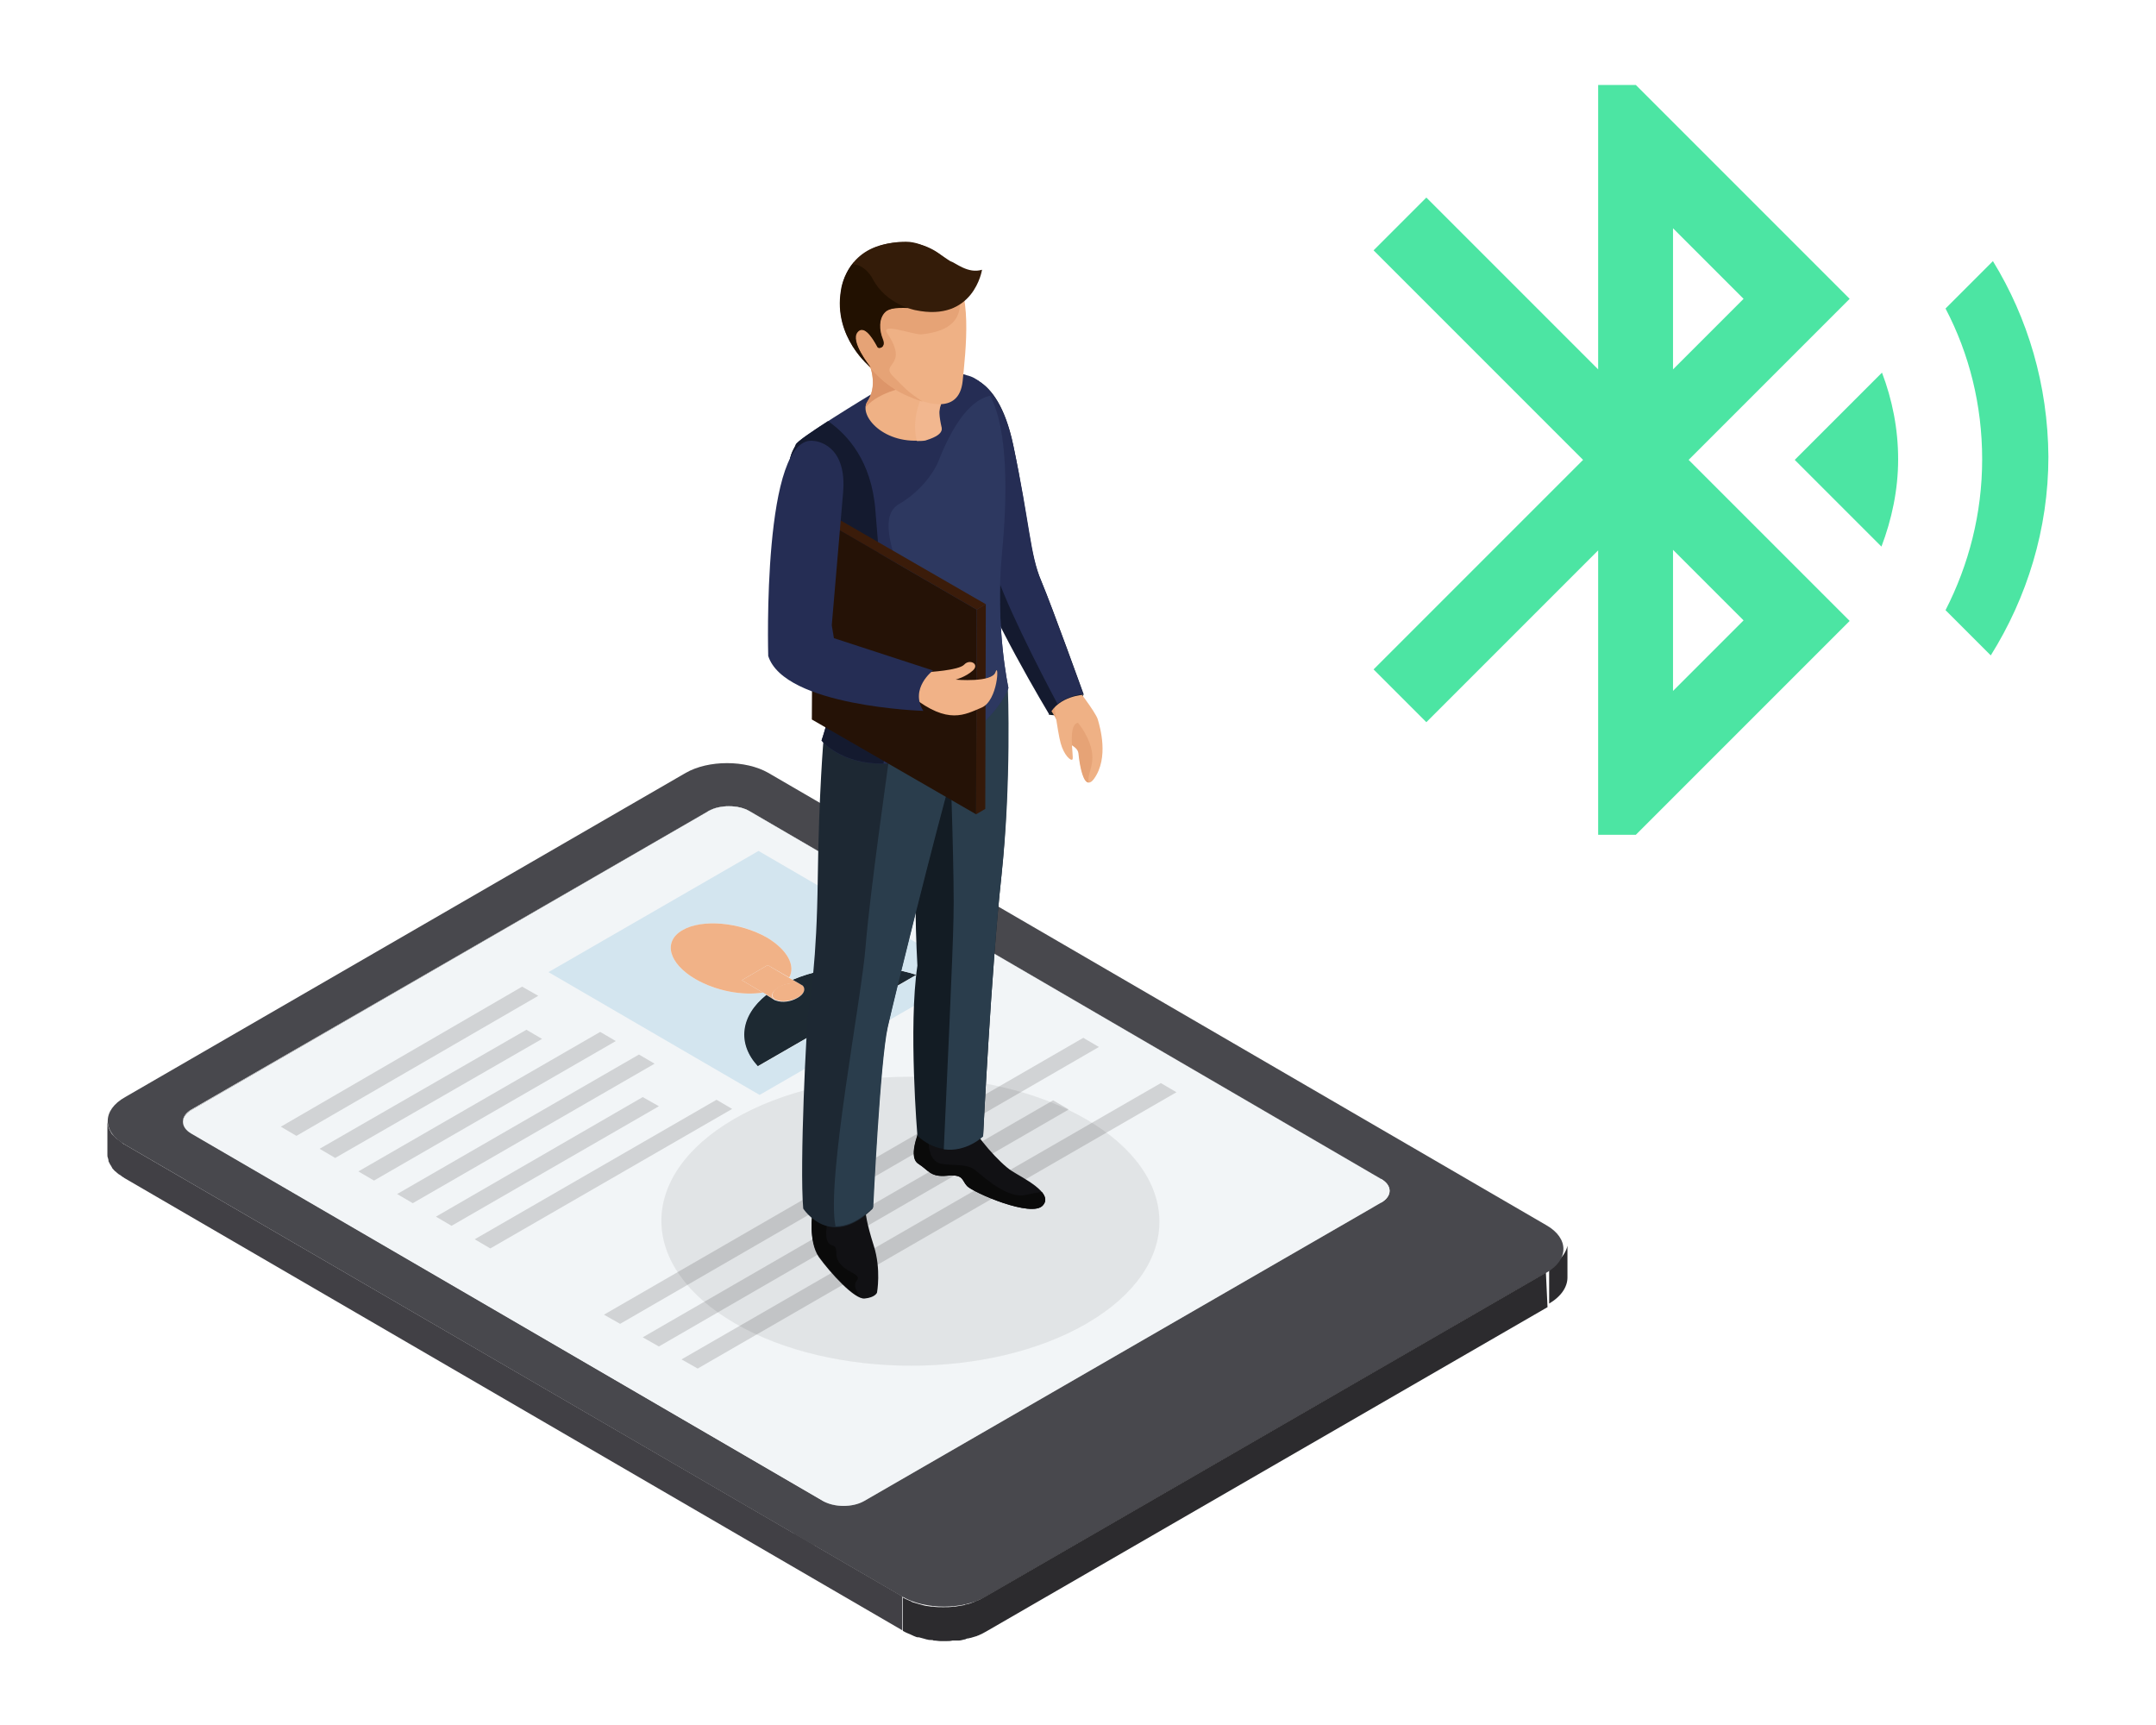 <?xml version="1.0" encoding="UTF-8" standalone="no"?>
<!DOCTYPE svg PUBLIC "-//W3C//DTD SVG 1.1//EN" "http://www.w3.org/Graphics/SVG/1.1/DTD/svg11.dtd">
<svg width="100%" height="100%" viewBox="0 0 500 400" version="1.1" xmlns="http://www.w3.org/2000/svg" xmlns:xlink="http://www.w3.org/1999/xlink" xml:space="preserve" xmlns:serif="http://www.serif.com/" style="fill-rule:evenodd;clip-rule:evenodd;stroke-linejoin:round;stroke-miterlimit:2;">
    <g transform="matrix(1,0,0,1,0,-50)">
        <g transform="matrix(1.249,0,0,1.249,-62.273,-62.311)">
            <g>
                <g>
                    <clipPath id="_clip1">
                        <path d="M341,327.1L341,320.3C341,322.1 339.8,323.9 337.5,325.2L337.5,332C339.8,330.7 341,328.9 341,327.1Z"/>
                    </clipPath>
                    <g clip-path="url(#_clip1)">
                        <path d="M337.4,325.2L337.4,332C339.8,330.6 340.9,328.8 340.9,327.1L340.9,320.3C341,322.1 339.8,323.9 337.4,325.2Z" style="fill:rgb(44,43,46);fill-rule:nonzero;"/>
                    </g>
                </g>
            </g>
            <g>
                <g>
                    <clipPath id="_clip2">
                        <path d="M303.6,312.7C304.8,313.4 305.3,314.3 305.3,315.1L305.3,308.3C305.3,307.4 304.7,306.5 303.6,305.9C303.5,308 303.5,310.7 303.6,312.7Z"/>
                    </clipPath>
                    <g clip-path="url(#_clip2)">
                        <path d="M303.5,305.9L303.5,312.7L303.6,312.7L303.5,305.9C303.6,306 303.6,305.9 303.5,305.9Z" style="fill:rgb(60,60,64);fill-rule:nonzero;"/>
                        <path d="M303.6,306L303.6,312.8C303.9,313 304.1,313.2 304.4,313.4L304.4,306.6C304.1,306.3 303.9,306.1 303.6,306Z" style="fill:rgb(59,58,62);fill-rule:nonzero;"/>
                        <path d="M304.4,306.5L304.4,313.3C304.5,313.4 304.7,313.6 304.8,313.7L304.8,306.9C304.6,306.8 304.5,306.7 304.4,306.5Z" style="fill:rgb(57,56,61);fill-rule:nonzero;"/>
                        <path d="M304.7,306.9L304.7,313.7C304.8,313.8 304.9,313.9 304.9,314.1L304.9,307.3C304.9,307.2 304.8,307 304.7,306.9Z" style="fill:rgb(55,55,59);fill-rule:nonzero;"/>
                        <path d="M305,307.3L305,314.1C305.1,314.2 305.1,314.3 305.2,314.4L305.2,307.6C305.1,307.5 305,307.4 305,307.3Z" style="fill:rgb(54,53,57);fill-rule:nonzero;"/>
                        <path d="M305.1,307.6L305.1,314.4C305.1,314.5 305.2,314.6 305.2,314.7L305.2,307.9C305.2,307.8 305.2,307.7 305.1,307.6Z" style="fill:rgb(52,51,55);fill-rule:nonzero;"/>
                        <path d="M305.2,308L305.2,315.1L305.2,308.3C305.3,308.2 305.3,308.1 305.2,308Z" style="fill:rgb(50,50,53);fill-rule:nonzero;"/>
                        <path d="M305.3,308.3L305.3,315.2L305.3,308.3Z" style="fill:rgb(49,48,52);fill-rule:nonzero;"/>
                    </g>
                </g>
            </g>
            <g>
                <g>
                    <clipPath id="_clip3">
                        <path d="M305.3,315.2L305.3,308.4C305.3,309.3 304.7,310.2 303.5,310.9L303.5,317.7C304.7,317 305.3,316.1 305.3,315.2Z"/>
                    </clipPath>
                    <g clip-path="url(#_clip3)">
                        <path d="M303.5,310.8L303.5,317.6C304.7,316.9 305.3,316 305.3,315.1L305.3,308.3C305.3,309.2 304.7,310.1 303.5,310.8Z" style="fill:rgb(127,127,127);fill-rule:nonzero;"/>
                    </g>
                </g>
            </g>
            <g>
                <path d="M197.2,372.2L197.2,379L303.5,317.6L303.5,310.8L197.2,372.2Z" style="fill:rgb(131,131,131);fill-rule:nonzero;"/>
            </g>
            <g>
                <g>
                    <g>
                        <clipPath id="_clip4">
                            <path d="M189,246.7L189,240.5C186.9,239.3 183.5,239.3 181.4,240.5L181.4,246.7C183.5,245.5 186.9,245.5 189,246.7Z"/>
                        </clipPath>
                        <g clip-path="url(#_clip4)">
                            <path d="M181.3,240.5L181.3,246.7C181.5,246.6 181.8,246.4 182.1,246.3L182.1,240.1C181.8,240.3 181.6,240.4 181.3,240.5Z" style="fill:rgb(44,43,46);fill-rule:nonzero;"/>
                            <path d="M182.1,240.2L182.1,246.4C182.3,246.3 182.5,246.2 182.8,246.2L182.8,240C182.5,240 182.3,240.1 182.1,240.2Z" style="fill:rgb(45,45,48);fill-rule:nonzero;"/>
                            <path d="M182.8,240L182.8,246.2C183,246.1 183.2,246.1 183.4,246.1L183.4,239.9C183.1,239.8 182.9,239.9 182.8,240Z" style="fill:rgb(47,46,50);fill-rule:nonzero;"/>
                            <path d="M183.3,239.8L183.3,246C183.5,246 183.7,245.9 183.8,245.9L183.8,239.7C183.7,239.7 183.5,239.8 183.3,239.8Z" style="fill:rgb(49,48,52);fill-rule:nonzero;"/>
                            <path d="M183.8,239.7L183.8,245.9C184,245.9 184.1,245.9 184.3,245.8L184.3,239.6C184.2,239.7 184,239.7 183.8,239.7Z" style="fill:rgb(50,50,53);fill-rule:nonzero;"/>
                            <path d="M184.4,239.7L184.4,245.9L184.9,245.9L184.9,239.7C184.7,239.6 184.5,239.6 184.4,239.7Z" style="fill:rgb(52,51,55);fill-rule:nonzero;"/>
                            <rect x="184.9" y="239.6" width="0.6" height="6.2" style="fill:rgb(54,53,57);fill-rule:nonzero;"/>
                            <path d="M185.5,239.6L185.5,245.8L186.1,245.8L186.1,239.6C185.9,239.7 185.7,239.6 185.5,239.6Z" style="fill:rgb(55,55,59);fill-rule:nonzero;"/>
                            <path d="M186.1,239.7L186.1,245.9C186.3,245.9 186.6,246 186.8,246L186.8,239.8C186.5,239.7 186.3,239.7 186.1,239.7Z" style="fill:rgb(57,56,61);fill-rule:nonzero;"/>
                            <path d="M186.7,239.8L186.7,246C187.1,246.1 187.4,246.2 187.7,246.3L187.7,240.1C187.4,239.9 187.1,239.8 186.7,239.8Z" style="fill:rgb(59,58,62);fill-rule:nonzero;"/>
                            <path d="M187.8,240L187.8,246.2C188.2,246.3 188.6,246.5 189,246.7L189,240.5C188.6,240.3 188.2,240.2 187.8,240Z" style="fill:rgb(60,60,64);fill-rule:nonzero;"/>
                        </g>
                    </g>
                </g>
                <g>
                    <path d="M85.4,296L85.4,302.1L181.3,246.7L181.3,240.5L85.4,296Z" style="fill:rgb(45,45,48);fill-rule:nonzero;"/>
                </g>
                <g>
                    <g>
                        <clipPath id="_clip5">
                            <path d="M83.8,298.2L83.8,304.4C83.8,303.6 84.3,302.8 85.4,302.2L85.4,296C84.3,296.6 83.8,297.4 83.8,298.2Z"/>
                        </clipPath>
                        <g clip-path="url(#_clip5)">
                            <path d="M83.8,298.2L83.8,304.4C83.8,303.6 84.3,302.8 85.4,302.2L85.4,296C84.3,296.6 83.8,297.4 83.8,298.2Z" style="fill:rgb(44,43,46);fill-rule:nonzero;"/>
                        </g>
                    </g>
                </g>
                <g>
                    <g>
                        <clipPath id="_clip6">
                            <path d="M83.8,298.2L83.8,304.4C83.8,305.2 84.3,306 85.4,306.6L85.4,300.4C84.3,299.8 83.8,299 83.8,298.2Z"/>
                        </clipPath>
                        <g clip-path="url(#_clip6)">
                            <path d="M83.8,298.2L83.8,304.4L83.8,298.2Z" style="fill:rgb(142,142,142);fill-rule:nonzero;"/>
                            <path d="M83.8,298.2L83.8,304.7L83.8,298.2Z" style="fill:rgb(147,147,147);fill-rule:nonzero;"/>
                            <path d="M83.8,298.5L83.8,304.7C83.8,304.8 83.8,304.9 83.9,305L83.9,298.8C83.8,298.7 83.8,298.6 83.8,298.5Z" style="fill:rgb(152,152,152);fill-rule:nonzero;"/>
                            <path d="M83.9,298.8L83.9,305C83.9,305.1 84,305.2 84,305.3L84,299.1C84,299 83.9,298.9 83.9,298.8Z" style="fill:rgb(157,157,157);fill-rule:nonzero;"/>
                            <path d="M84,299.1L84,305.3C84.1,305.4 84.1,305.5 84.2,305.6L84.2,299.4C84.2,299.4 84.1,299.3 84,299.1Z" style="fill:rgb(162,162,162);fill-rule:nonzero;"/>
                            <path d="M84.3,299.5L84.3,305.7C84.4,305.8 84.5,305.9 84.6,306.1L84.6,299.9C84.5,299.7 84.3,299.6 84.3,299.5Z" style="fill:rgb(167,167,167);fill-rule:nonzero;"/>
                            <path d="M84.6,299.8L84.6,306C84.8,306.2 85,306.4 85.3,306.5L85.3,300.3C85,300.2 84.8,300 84.6,299.8Z" style="fill:rgb(172,172,172);fill-rule:nonzero;"/>
                            <path d="M85.3,300.3L85.3,306.5L85.4,306.5L85.3,300.3C85.3,300.4 85.3,300.3 85.3,300.3Z" style="fill:rgb(176,176,176);fill-rule:nonzero;"/>
                        </g>
                    </g>
                </g>
                <g>
                    <path d="M189,240.5L189,246.7L306.3,314.9L306.3,308.7L189,240.5Z" style="fill:rgb(65,64,69);fill-rule:nonzero;"/>
                </g>
                <g>
                    <path d="M85.3,300.4L85.4,306.5L202.7,374.7L202.7,368.6L85.3,300.4Z" style="fill:rgb(189,189,189);fill-rule:nonzero;"/>
                </g>
                <g>
                    <g>
                        <clipPath id="_clip7">
                            <path d="M202.7,368.6L202.7,374.8C204.8,376 208.2,376 210.3,374.8L210.3,368.6C208.2,369.8 204.8,369.8 202.7,368.6Z"/>
                        </clipPath>
                        <g clip-path="url(#_clip7)">
                            <path d="M202.7,368.6L202.7,374.8C203.1,375 203.5,375.2 203.9,375.3L203.9,369.1C203.4,368.9 203,368.8 202.7,368.6Z" style="fill:rgb(176,176,176);fill-rule:nonzero;"/>
                            <path d="M203.8,369.1L203.8,375.3C204.1,375.4 204.5,375.5 204.8,375.6L204.8,369.4C204.5,369.3 204.2,369.2 203.8,369.1Z" style="fill:rgb(172,172,172);fill-rule:nonzero;"/>
                            <path d="M204.9,369.3L204.9,375.5C205.1,375.5 205.4,375.6 205.6,375.6L205.6,369.4C205.3,369.4 205.1,369.4 204.9,369.3Z" style="fill:rgb(167,167,167);fill-rule:nonzero;"/>
                            <path d="M205.6,369.4L205.6,375.6L206.2,375.6L206.2,369.4C206,369.5 205.8,369.4 205.6,369.4Z" style="fill:rgb(162,162,162);fill-rule:nonzero;"/>
                            <rect x="206.2" y="369.5" width="0.6" height="6.2" style="fill:rgb(157,157,157);fill-rule:nonzero;"/>
                            <rect x="206.7" y="369.5" width="0.5" height="6.2" style="fill:rgb(152,152,152);fill-rule:nonzero;"/>
                            <path d="M207.2,369.4L207.2,375.6C207.4,375.6 207.6,375.6 207.7,375.5L207.7,369.3C207.6,369.4 207.4,369.4 207.2,369.4Z" style="fill:rgb(147,147,147);fill-rule:nonzero;"/>
                            <path d="M207.8,369.4L207.8,375.6C208,375.6 208.2,375.5 208.3,375.5L208.3,369.3C208.1,369.3 208,369.4 207.8,369.4Z" style="fill:rgb(142,142,142);fill-rule:nonzero;"/>
                            <path d="M208.3,369.3L208.3,375.5C208.5,375.5 208.7,375.4 208.9,375.4L208.9,369.2C208.7,369.2 208.5,369.2 208.3,369.3Z" style="fill:rgb(137,137,137);fill-rule:nonzero;"/>
                            <path d="M208.9,369.2L208.9,375.4C209.1,375.3 209.3,375.3 209.6,375.2L209.6,369C209.3,369 209.1,369.1 208.9,369.2Z" style="fill:rgb(132,132,132);fill-rule:nonzero;"/>
                            <path d="M209.5,368.9L209.5,375.1C209.8,375 210,374.9 210.3,374.7L210.3,368.5C210.1,368.7 209.8,368.8 209.5,368.9Z" style="fill:rgb(127,127,127);fill-rule:nonzero;"/>
                        </g>
                    </g>
                </g>
                <g>
                    <path d="M177.2,233.4C181.4,231 188.3,231 192.5,233.4L337,317.4C341.2,319.8 341.2,323.8 337,326.2L232.8,386.4C228.6,388.8 221.7,388.8 217.5,386.4L73,302.4C68.8,300 68.8,296 73.1,293.6L177.2,233.4ZM202.7,368.6C204.8,369.8 208.2,369.8 210.3,368.6L306.3,313.2C308.4,312 308.4,310 306.3,308.8L189,240.5C186.9,239.3 183.5,239.3 181.4,240.5L85.4,295.9C83.3,297.1 83.3,299.1 85.4,300.3L202.7,368.6Z" style="fill:rgb(72,72,77);fill-rule:nonzero;"/>
                </g>
                <g>
                    <path d="M85.4,296C83.3,297.2 83.3,299.2 85.4,300.4L202.7,368.6C204.8,369.8 208.2,369.8 210.3,368.6L306.3,313.2C308.4,312 308.4,310 306.3,308.8L189,240.5C186.9,239.3 183.5,239.3 181.4,240.5L85.4,296Z" style="fill:rgb(242,245,247);fill-rule:nonzero;"/>
                </g>
                <path d="M217.4,386.3L73,302.4C72.7,302.3 72.6,302.1 72.3,301.9C72,301.7 71.8,301.5 71.5,301.3C71.2,301 70.9,300.7 70.6,300.4C70.6,300.3 70.5,300.3 70.5,300.2C70.3,299.9 70.1,299.5 70,299.2L70,299.1C69.9,298.7 69.8,298.4 69.8,298L69.8,304.3C69.8,304.5 69.8,304.7 69.9,304.9C69.9,305 70,305.2 70,305.3L70,305.5C70.1,305.7 70.2,305.9 70.3,306.1C70.4,306.2 70.4,306.3 70.5,306.4C70.5,306.5 70.6,306.5 70.6,306.6C70.6,306.6 70.7,306.7 70.7,306.8C70.9,307 71.1,307.3 71.4,307.5C71.4,307.5 71.5,307.5 71.5,307.6C71.7,307.8 72,308 72.2,308.1C72.4,308.2 72.5,308.4 72.8,308.5L72.9,308.6L217.4,392.6L217.4,386.3Z" style="fill:rgb(65,64,69);fill-rule:nonzero;"/>
                <path d="M336.9,326.2L232.7,386.4C232.2,386.7 231.6,387 231,387.2C230.9,387.2 230.9,387.2 230.8,387.3C230.3,387.5 229.8,387.7 229.2,387.8C229.1,387.8 229,387.8 229,387.9C228.4,388 227.8,388.1 227.2,388.2L226.9,388.2C226.3,388.3 225.7,388.3 225.1,388.3L224.9,388.3C224.3,388.3 223.7,388.3 223.1,388.2L222.8,388.2C222.3,388.1 221.9,388.1 221.5,388C221.1,387.9 220.8,387.8 220.4,387.7C220.1,387.6 219.7,387.5 219.4,387.4C219.3,387.4 219.1,387.3 219,387.2C218.5,387 218,386.8 217.5,386.5L217.5,392.7C218,393 218.5,393.2 219,393.4C219.1,393.5 219.3,393.5 219.4,393.6C219.6,393.7 219.7,393.7 219.9,393.8C220.1,393.9 220.3,393.9 220.5,393.9C220.9,394 221.2,394.1 221.6,394.2C221.7,394.2 221.8,394.3 222,394.3C222.3,394.4 222.6,394.4 222.8,394.4C222.9,394.4 223.1,394.4 223.2,394.5L223.3,394.5C223.7,394.5 224.1,394.6 224.5,394.6L225.6,394.6C226,394.6 226.3,394.6 226.7,394.5L227.8,394.5C228.2,394.5 228.5,394.4 228.9,394.3C229,394.3 229.1,394.3 229.2,394.2C229.3,394.2 229.4,394.1 229.6,394.1C229.8,394.1 229.9,394 230.1,394C230.4,393.9 230.8,393.8 231.1,393.7C231.2,393.7 231.2,393.7 231.3,393.6L231.4,393.6C231.9,393.4 232.5,393.1 233,392.8L337.2,332.6L336.9,326.2Z" style="fill:rgb(44,43,46);fill-rule:nonzero;"/>
                <g>
                    <g>
                        <g>
                            <path d="M198.9,272.9L198.7,272.7C198.8,272.8 198.8,272.9 198.9,272.9Z" style="fill:rgb(208,154,116);fill-rule:nonzero;"/>
                        </g>
                        <g>
                            <path d="M192.4,269.1L187.6,271.9L191.5,274.2L192.2,274.6L193.8,275.6C192.8,275 193.1,274 194.5,273.2C195.8,272.4 197.7,272.3 198.7,272.8L197,271.8L196.3,271.4L192.4,269.1Z" style="fill:rgb(241,178,135);fill-rule:nonzero;"/>
                        </g>
                        <g>
                            <path d="M194.5,273.1C193.2,273.9 192.9,274.9 193.8,275.5C193.9,275.6 194,275.6 194.1,275.6C195.1,276 196.7,275.8 198,275.1C199.2,274.4 199.6,273.4 198.9,272.9C198.8,272.8 198.8,272.8 198.7,272.7C197.7,272.2 195.8,272.4 194.5,273.1Z" style="fill:rgb(241,178,135);fill-rule:nonzero;"/>
                        </g>
                        <g>
                            <path d="M197,271.8L198.9,272.9C199.5,273.5 199.2,274.5 197.9,275.2C196.7,275.9 195.1,276.1 194,275.7L193.7,275.6L192.1,274.6C187.2,278.5 186.6,283.7 190.5,287.9L220,270.9C212.8,268.6 203.8,268.9 197,271.8Z" style="fill:rgb(29,41,50);fill-rule:nonzero;"/>
                        </g>
                        <g>
                            <path d="M229.9,270.7L190.9,293.2L151.7,270.4L190.7,247.9L229.9,270.7ZM220.1,270.9C212.9,268.6 203.9,268.9 197.1,271.8L196.4,271.4C197.6,269.2 196.1,266.3 192.3,264C187.3,261.1 180.3,260.5 176.6,262.6C172.9,264.7 174,268.8 179,271.7C182.8,273.9 187.7,274.8 191.5,274.2L192.2,274.6C187.3,278.5 186.7,283.7 190.6,287.9L220.1,270.9Z" style="fill:rgb(211,229,239);fill-rule:nonzero;"/>
                        </g>
                        <g>
                            <path d="M176.6,262.6C172.9,264.7 174,268.8 179,271.7C182.8,273.9 187.7,274.8 191.5,274.2L187.6,271.9L192.4,269.1L196.4,271.4C197.6,269.2 196.1,266.3 192.3,264C187.2,261.1 180.2,260.5 176.6,262.6Z" style="fill:rgb(241,178,135);fill-rule:nonzero;"/>
                        </g>
                        <g>
                            <path d="M194.1,275.7C194,275.6 193.9,275.6 193.8,275.5L194.1,275.7Z" style="fill:rgb(208,154,116);fill-rule:nonzero;"/>
                        </g>
                        <g>
                            <path d="M109.2,303.2L112.1,304.9L150.5,282.8L147.6,281.1L109.2,303.2Z" style="fill:rgb(209,211,213);fill-rule:nonzero;"/>
                        </g>
                        <g>
                            <path d="M116.4,307.4L119.3,309.1L164.2,283.2L161.3,281.5L116.4,307.4Z" style="fill:rgb(209,211,213);fill-rule:nonzero;"/>
                        </g>
                        <g>
                            <path d="M123.6,311.6L126.5,313.3L171.4,287.4L168.5,285.7L123.6,311.6Z" style="fill:rgb(209,211,213);fill-rule:nonzero;"/>
                        </g>
                        <g>
                            <path d="M130.8,315.8L133.7,317.5L172.2,295.3L169.2,293.6L130.8,315.8Z" style="fill:rgb(209,211,213);fill-rule:nonzero;"/>
                        </g>
                        <g>
                            <path d="M138,320L140.9,321.7L185.8,295.8L182.9,294.1L138,320Z" style="fill:rgb(209,211,213);fill-rule:nonzero;"/>
                        </g>
                        <g>
                            <path d="M162,334L165,335.7L253.9,284.3L251,282.6L162,334Z" style="fill:rgb(209,211,213);fill-rule:nonzero;"/>
                        </g>
                        <g>
                            <path d="M169.2,338.2L172.2,339.9L248.3,295.9L245.4,294.2L169.2,338.2Z" style="fill:rgb(209,211,213);fill-rule:nonzero;"/>
                        </g>
                    </g>
                    <g>
                        <path d="M102,299.1L104.9,300.8L149.8,274.8L146.8,273.1L102,299.1Z" style="fill:rgb(209,211,213);fill-rule:nonzero;"/>
                    </g>
                    <g>
                        <path d="M176.4,342.3L179.4,344L268.3,292.7L265.4,291L176.4,342.3Z" style="fill:rgb(209,211,213);fill-rule:nonzero;"/>
                    </g>
                </g>
            </g>
            <g opacity="0.1">
                <path d="M251.5,297.7C269.6,308.2 269.7,325.1 251.7,335.6C233.7,346.1 204.4,346.1 186.3,335.6C168.2,325.1 168.1,308.2 186.1,297.7C204.1,287.2 233.4,287.2 251.5,297.7Z" style="fill-opacity:0.7;fill-rule:nonzero;"/>
            </g>
            <path d="M244.6,222.6C244.6,222.6 246.2,218.9 251,218.9C251,218.9 249.8,223.5 244.6,222.6Z" style="fill:rgb(19,28,36);fill-rule:nonzero;"/>
            <g>
                <path d="M249.3,217C249.3,217 253.3,222.1 253.7,223.5C254.1,224.9 255.8,230.6 253,234.5C251.5,236.6 250.6,233.7 250.2,229.8C250,228.1 250.2,226.7 247.9,224.9C246.2,223.6 244.4,220.8 243.7,219.4C242.9,218 249.3,217 249.3,217Z" style="fill:rgb(239,177,133);fill-rule:nonzero;"/>
                <path d="M243.7,219.7C244.4,221.1 246.5,223.6 246.8,225.7C247.2,228.2 249.9,228.1 250.1,229.8C250.4,232.8 251.1,235.3 252,235.2C251.6,233 254.2,231.2 251.3,226C250.3,224.1 246.8,220.2 244.9,218.6C243.9,219.1 243.5,219.2 243.7,219.7Z" style="fill:rgb(230,163,118);fill-rule:nonzero;"/>
                <path d="M245.3,218.5C245.3,218.5 246.2,225.8 246.8,227.9C247.4,230.1 248.7,231.3 249,230.9C249.3,230.4 247.9,223.9 250.3,224.1C251.4,224.2 245.7,219.5 245.3,218.5Z" style="fill:rgb(239,177,133);fill-rule:nonzero;"/>
            </g>
            <path d="M227.7,159.8C227.7,159.8 235,158.1 238,172.6C241,187.1 241,192.8 243.2,197.8C245.3,202.8 251.1,218.9 251.1,218.9C251.1,218.9 246.5,219.1 244.7,222.6C244.7,222.6 232.7,202.7 230.4,193.9C227.9,185.1 220.1,163.8 227.7,159.8Z" style="fill:rgb(20,26,47);fill-rule:nonzero;"/>
            <path d="M243.2,197.8C241.1,192.8 241.1,187.2 238,172.6C236.3,164.7 233.4,161.6 231.1,160.4C224.2,165 231.8,185.6 234.1,194.2C235.9,200.8 242.8,214.2 246.2,220.6C248.7,218.8 251,218.8 251,218.8C251,218.8 245.3,202.8 243.2,197.8Z" style="fill:rgb(37,45,84);fill-rule:nonzero;"/>
            <path d="M220.4,300.3C220.4,300.3 218.5,304.8 220.4,306C222.3,307.2 222.6,308.5 225.7,308.2C228.8,307.9 228.4,309 229.4,310.1C230.5,311.3 241.5,316.1 243.5,313.7C245.6,311.4 239.7,308.6 237.7,307.3C235.6,306 230.7,300.5 230.6,299C230.5,297.4 220.4,300.3 220.4,300.3Z" style="fill:rgb(17,17,20);fill-rule:nonzero;"/>
            <path d="M220.4,306C222.3,307.2 222.6,308.5 225.7,308.2C228.8,307.9 228.4,309 229.4,310.1C230.5,311.3 241.5,316.1 243.5,313.7C244.2,312.9 244,312.1 243.3,311.2C242.5,311.3 241.5,311.5 240.1,311.8C236.9,312.4 232.7,308.6 231.1,307.3C229.5,305.9 227.5,306.4 224.7,306C221.9,305.5 222.3,301.3 222.3,301.3L220.2,300.6C219.9,301.6 218.7,305 220.4,306Z" style="fill:rgb(10,10,10);fill-rule:nonzero;"/>
            <path d="M200.7,315C200.7,315 199.9,320.4 201.9,323.3C204,326.2 208.5,331.2 210.4,331C212.4,330.8 212.7,329.9 212.7,329.9C212.7,329.9 213.5,325.6 212.1,321.2C210.7,316.8 210.6,315.1 210.6,315.1L200.7,315.1L200.7,315Z" style="fill:rgb(17,17,20);fill-rule:nonzero;"/>
            <path d="M202,323.2C203.8,325.7 207.5,329.9 209.7,330.8C206.8,327.1 211.1,327.8 207.9,326.1C203.4,323.7 206.3,321.6 204.3,321.1C202.3,320.5 203.8,315.6 203.8,315.6L202.7,315.1L200.8,315.1C200.7,315 199.9,320.3 202,323.2Z" style="fill:rgb(10,10,10);fill-rule:nonzero;"/>
            <path d="M224.5,227.8C224.5,227.8 233.7,226.8 236.8,219.9C236.8,219.9 237.6,235 235.8,252.5C233.9,270 232.4,300.8 232.4,300.8C232.4,300.8 226.4,306.4 220.2,300.8C220.2,300.8 218.5,280.5 220.2,269.2C220.2,269.2 219,249.5 221,239.6C223,229.8 224.5,227.8 224.5,227.8Z" style="fill:rgb(19,28,36);fill-rule:nonzero;"/>
            <path d="M232.4,300.9C232.4,300.9 233.9,270.1 235.8,252.6C237.7,235.1 237,217.7 237,217.7C234.7,222.7 229,226.9 226.2,227.5C226.4,234.2 227.1,253.9 226.9,260.4C226.8,266.6 225.6,292.4 225.1,303.3C229.3,303.9 232.4,300.9 232.4,300.9Z" style="fill:rgb(42,61,76);fill-rule:nonzero;"/>
            <path d="M202.8,226.8C202.8,226.8 201.9,237 201.7,253C201.5,268.9 200.3,274.9 200,277.4C199.6,279.8 198.3,306.5 199,314.3C199,314.3 204,322.1 211.9,314.3C211.9,314.3 213.2,287 214.6,280.8C216,274.6 223.5,244.4 226.6,233.6C227.9,228.8 228.3,227 228.3,227C228.3,227 215,236.4 202.8,226.8Z" style="fill:rgb(29,40,51);fill-rule:nonzero;"/>
            <path d="M212,314.1C212,314.1 213.3,286.8 214.7,280.6C216.1,274.4 223.6,244.2 226.7,233.4C228,228.6 231.2,224.9 231.2,224.9C231.2,224.9 222.4,231 214.9,231C214.6,233.3 211.4,255.6 210.6,265.4C209.9,275.1 203.2,309.1 205,317.6C206.9,317.6 209.2,316.8 212,314.1Z" style="fill:rgb(42,61,76);fill-rule:nonzero;"/>
            <path d="M211.5,163.2C211.5,163.2 197.9,171.4 197.6,172.5C197.3,173.6 193.8,176.5 200,188.5C200,188.5 208,201.5 205.4,215.2C203.9,223.2 202.4,227.4 202.4,227.4C202.4,227.4 209.3,236.3 226.5,228.5C230,226.9 235.6,221.7 237.1,217.6C237.1,217.6 234.6,206.2 235.9,192.6C237.2,179 237.2,161.4 229.4,159.6C229.3,159.7 227.2,157.5 211.5,163.2Z" style="fill:rgb(37,45,84);fill-rule:nonzero;"/>
            <path d="M209.2,153.6C209.2,153.6 214,159.9 210.9,164.5C209.2,167.1 214.1,172.7 221.7,171.6C221.7,171.6 225.1,170.5 224.6,169.3C223.6,166.5 224.6,164.8 225.7,162.6C226.8,160.4 209.2,153.6 209.2,153.6Z" style="fill:rgb(239,177,133);fill-rule:nonzero;"/>
            <path d="M210.9,164.5C210.7,164.8 210.6,165.2 210.6,165.5C213.3,162.4 218.8,161.7 218.8,161.7L210.9,154.1C210.6,154 210.4,153.9 210.1,153.8L209.9,154.5C211.1,156.6 213.2,161 210.9,164.5Z" style="fill:rgb(221,149,105);fill-rule:nonzero;"/>
            <path d="M224.7,169.3C223.7,164.9 224.7,164.8 225.8,162.6C226.1,162 225,161 223.2,160C222.8,160.3 222.4,160.8 222,161.5C219.3,166.3 219.6,169.9 220.1,171.8C220.6,171.8 221.2,171.8 221.7,171.7C222.6,171.4 225,170.7 224.7,169.3Z" style="fill:rgb(242,183,143);fill-rule:nonzero;"/>
            <g>
                <path d="M207.3,150C207.3,150 209.8,158.5 216,162.1C221.5,165.2 227.9,167.1 228.6,160.7C229.1,155.6 230.7,142.7 226.1,140.4C220.1,137.5 217.8,133.6 211.3,136.5C211.3,136.4 204,140.4 207.3,150Z" style="fill:rgb(239,177,133);fill-rule:nonzero;"/>
                <path d="M207.3,150C207.3,150 208.5,157.4 216,162.2C217.6,163.2 219.6,164 221.2,164.5C218.3,162.6 217.9,162 215.6,159.7C213.3,157.3 218.7,157.9 214.6,151.8C213.2,149.7 219.5,152.1 220.9,152C229,151.2 228.1,146.6 228.1,144.6C227.9,143.7 227.6,142.9 227.2,142.2L226.3,140.8C226.2,140.7 226.1,140.5 226,140.4C225,139.4 224.1,138.4 223.2,137.7C219.7,138 209.8,138.9 209.6,139C209.5,139 207.9,141.5 206.5,143.8C206.3,145.5 206.5,147.5 207.3,150Z" style="fill:rgb(230,163,118);fill-rule:nonzero;"/>
                <path d="M211.5,158.1C211.5,158.1 204.5,152.5 206.1,143.7C206.1,143.7 206.8,136.6 214.5,135.2C218.2,134.5 224.7,134.6 228.1,141.9C229.1,144.2 229.5,148.9 220.2,147.2C218.9,146.9 215.3,146.7 214.2,147.9C213,149.1 213.1,151.2 213.8,152.9C214.4,154.4 213.1,154.7 212.9,154.4C212.7,154.1 210.6,149.8 209.1,151.6C207.7,153.3 211.3,157.9 211.5,158.1Z" style="fill:rgb(52,28,9);fill-rule:nonzero;"/>
                <path d="M211.5,158.1C211.3,157.8 207.6,153.2 209,151.6C210.5,149.7 212.6,154.1 212.8,154.4C213,154.7 214.4,154.5 213.7,152.9C213,151.2 213,149.1 214.1,147.9C215.1,146.8 218.2,147.1 220.1,147.2C218.5,146.3 215.4,146.2 214.2,143.8C212.5,140.5 210.4,139.1 208.4,138.6C206.3,141 206,143.8 206,143.8C204.5,152.6 211.5,158.1 211.5,158.1Z" style="fill:rgb(34,17,1);fill-rule:nonzero;"/>
            </g>
            <path d="M232.2,140C232.2,140 230.7,149.8 219.8,147.5C219.8,147.5 214.4,146.5 211.9,141.7C211.4,140.7 210,139 208.2,139C208.2,139 210.8,134.8 218.1,134.8C221.6,134.8 225.4,137.9 226.3,138.4C227.3,138.7 229.6,140.8 232.2,140Z" style="fill:rgb(52,28,9);fill-rule:nonzero;"/>
            <path d="M197.6,172.5C197.3,173.6 193.8,176.5 200,188.5C200,188.5 208,201.5 205.4,215.2C203.9,223.2 202.4,227.4 202.4,227.4C202.4,227.4 205.9,231.8 213.9,231.7C215.9,219.9 213.5,199.1 212.4,184.7C211.7,175.5 207.2,170.6 203.6,168.1C200.5,170.1 197.7,172 197.6,172.5Z" style="fill:rgb(20,26,47);fill-rule:nonzero;"/>
            <path d="M237.1,217.7C237.1,217.7 234.6,206.3 235.9,192.7C236.9,182.3 237.1,169.7 233.7,163.4C231.3,163.9 227.7,166.3 224,175.8C224,175.8 222.1,180.4 216.8,183.5C213.5,185.4 214.7,190.6 217.9,198.7C223.1,211.7 221.4,224.2 220.2,230.9C222.1,230.4 224.2,229.7 226.5,228.7C229.9,227 235.6,221.7 237.1,217.7Z" style="fill:rgb(45,56,96);fill-rule:nonzero;"/>
            <g>
                <g>
                    <g>
                        <g>
                            <g>
                                <path d="M231.2,203.1L232.9,202.1L232.8,240.1L231.1,241.1L231.2,203.1Z" style="fill:rgb(53,25,9);fill-rule:nonzero;"/>
                            </g>
                            <g>
                                <path d="M200.8,185.5L202.4,184.5L232.9,202.1L231.2,203.1L200.8,185.5Z" style="fill:rgb(59,28,10);fill-rule:nonzero;"/>
                            </g>
                            <g>
                                <path d="M231.2,203.1L231.1,241.1L200.6,223.5L200.8,185.5L231.2,203.1Z" style="fill:rgb(37,18,6);fill-rule:nonzero;"/>
                            </g>
                        </g>
                    </g>
                </g>
            </g>
            <path d="M222.1,214.7C222.1,214.7 227.9,214.4 228.9,213.3C229.9,212.2 231.8,213.2 230.5,214.4C229.2,215.6 227.3,216.1 227.3,216.1C227.3,216.1 234.1,216.7 234.7,214.7C235.4,212.7 235.2,220 232.1,221.3C229,222.6 225.9,224.5 219.3,219.3C219.3,219.4 219.6,216.1 222.1,214.7Z" style="fill:rgb(241,178,135);fill-rule:nonzero;"/>
            <path d="M201.1,171.8C201.1,171.8 207.2,172.2 206.4,181.4C205.6,190.6 204.3,206 204.3,206L204.7,208.4L223.1,214.4C223.1,214.4 218.7,217.7 221.3,221.9C221.3,221.9 195.5,221.1 192.5,211.7C192.5,211.6 191.3,170 201.1,171.8Z" style="fill:rgb(37,45,84);fill-rule:nonzero;"/>
        </g>
        <g transform="matrix(1.249,0,0,1.249,-62.273,-62.311)">
            <path d="M383.1,175.3L399.2,191.4C401.1,186.4 402.3,180.9 402.3,175.2C402.3,169.5 401.2,164.1 399.3,159.1L383.1,175.3ZM419.9,138.4L411.1,147.2C415.5,155.6 417.9,165.1 417.9,175.2C417.9,185.3 415.4,194.8 411.1,203.2L419.5,211.6C426.2,200.9 430.2,188.2 430.2,174.7C430.1,161.4 426.4,149 419.9,138.4ZM393.3,145.4L353.6,105.7L346.6,105.7L346.6,158.5L314.7,126.6L304.9,136.4L343.8,175.3L304.9,214.2L314.7,224L346.6,192.1L346.6,244.9L353.6,244.9L393.3,205.2L363.4,175.3L393.3,145.4ZM360.5,132.3L373.6,145.4L360.5,158.5L360.5,132.3ZM373.6,205.1L360.5,218.2L360.5,192L373.6,205.1Z" style="fill:rgb(76,229,163);fill-rule:nonzero;"/>
        </g>
    </g>
</svg>
